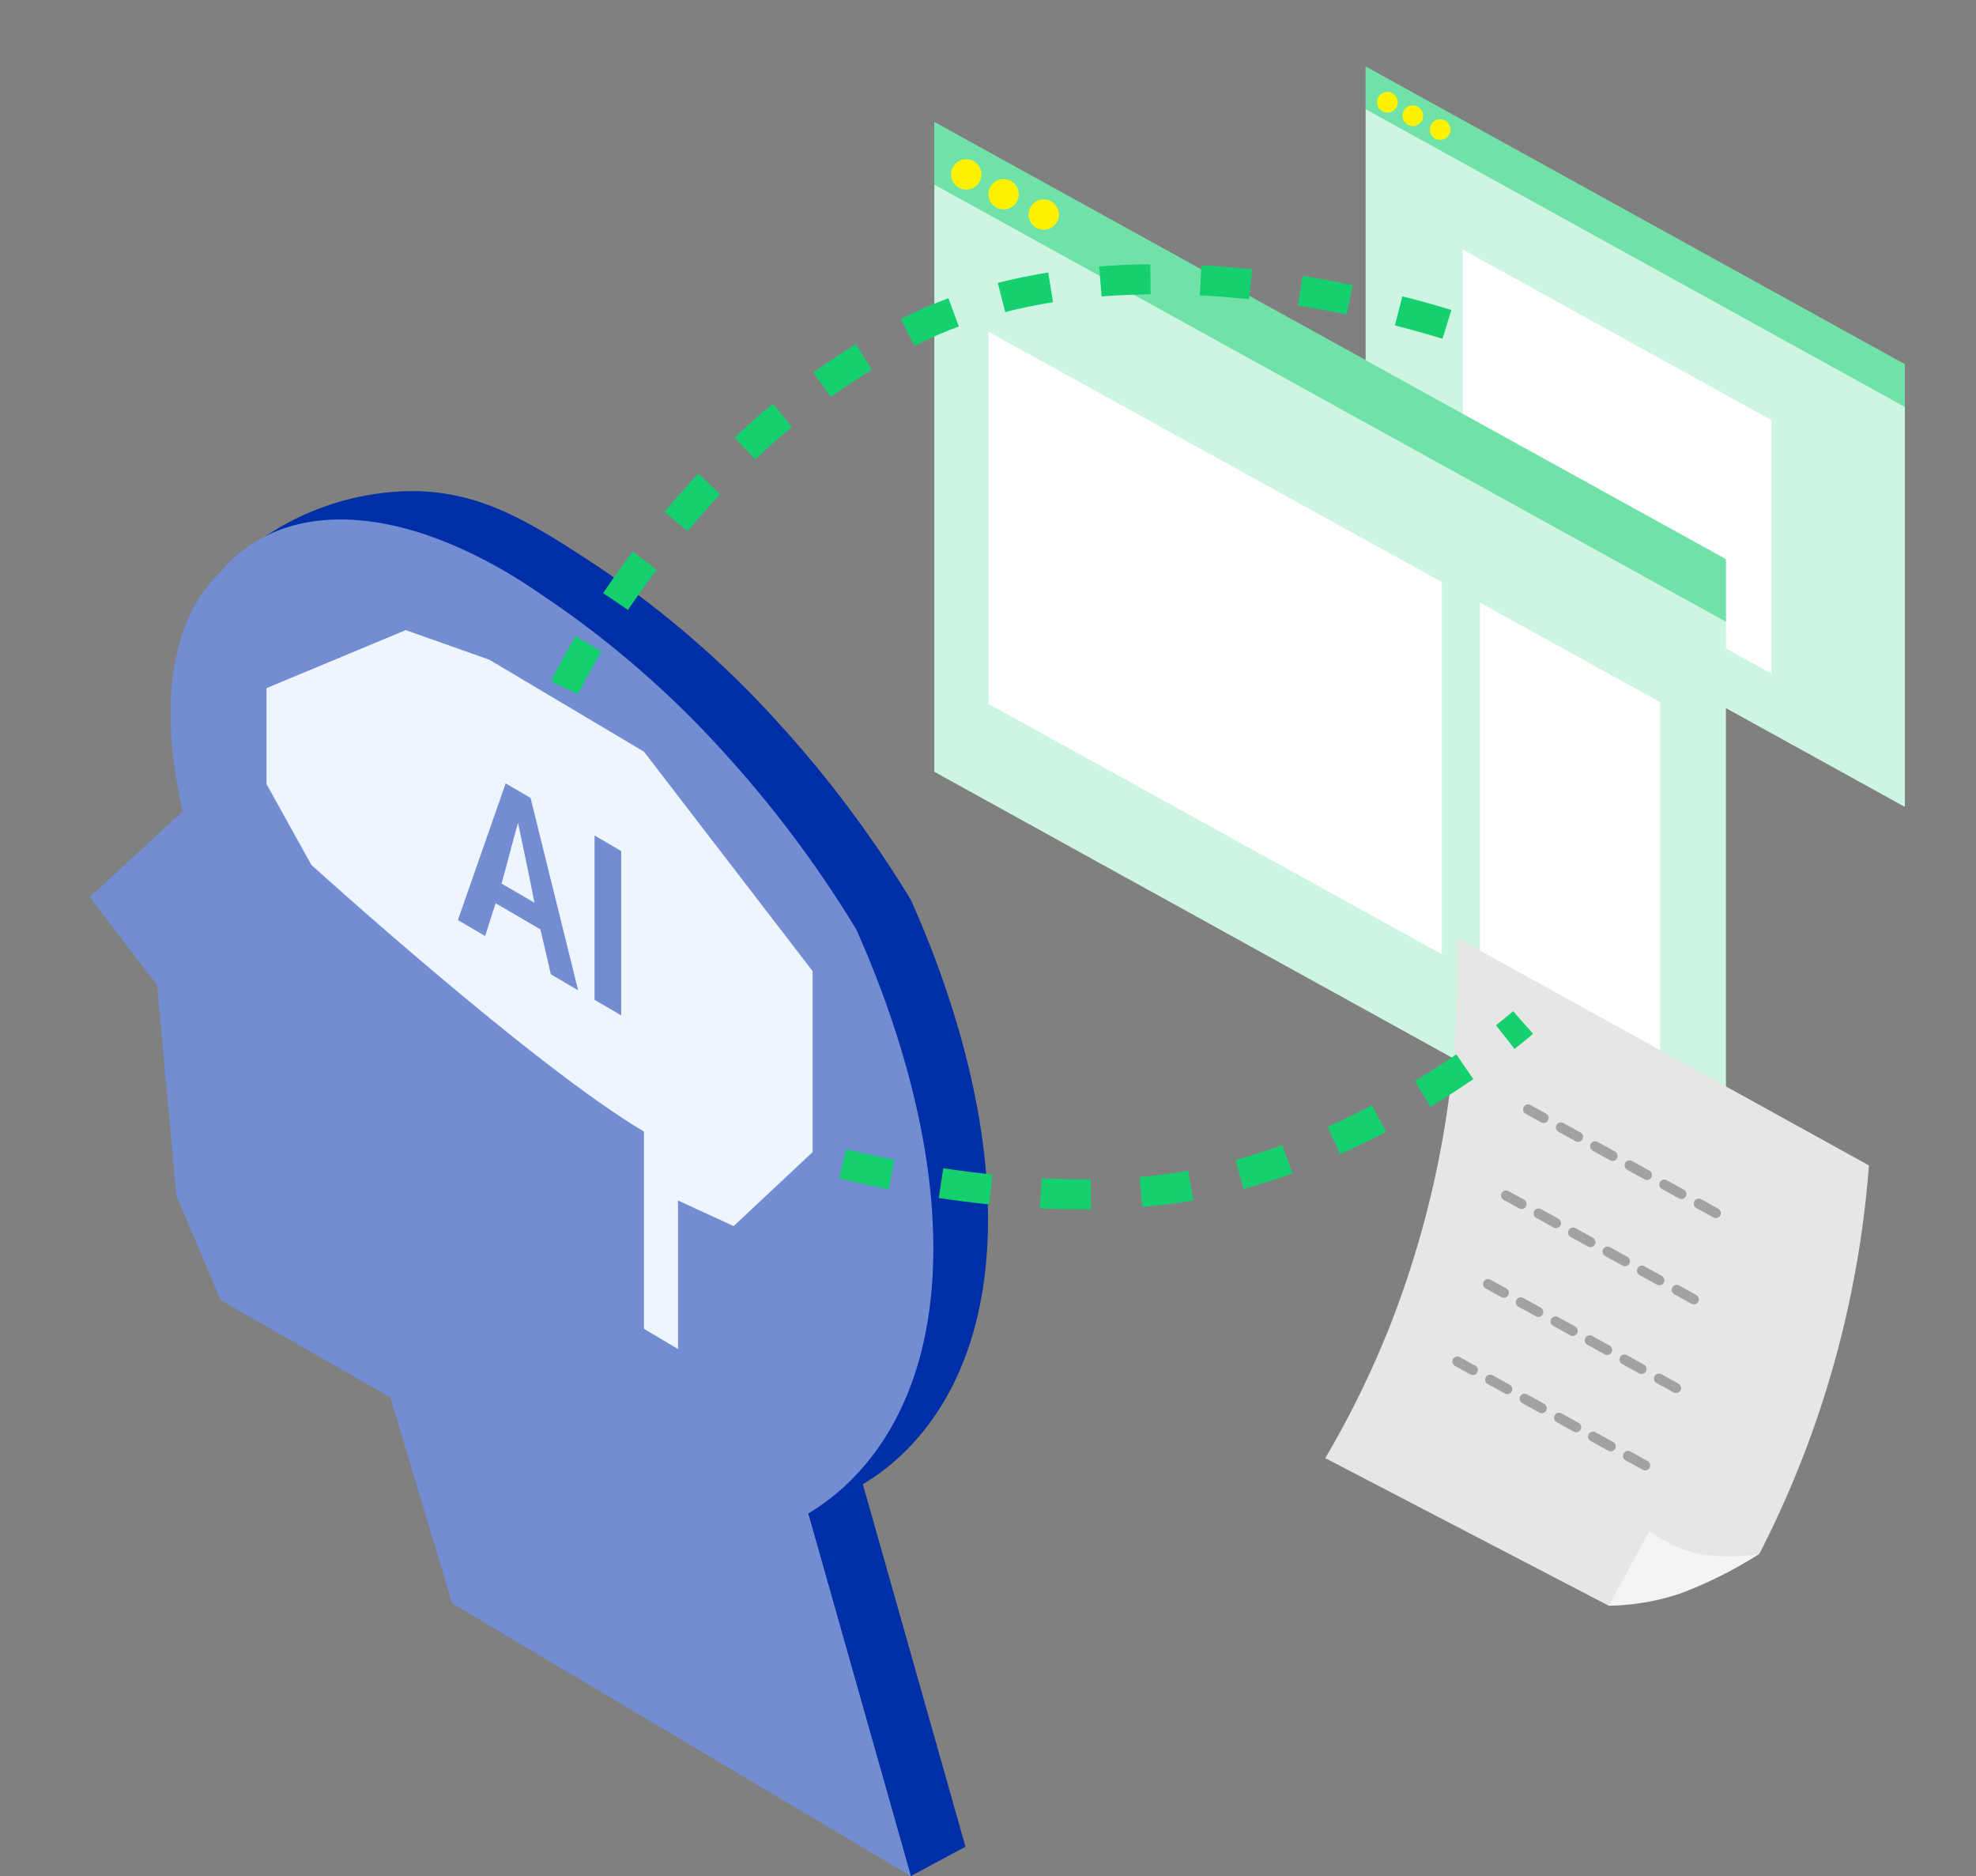 <svg xmlns="http://www.w3.org/2000/svg" xmlns:xlink="http://www.w3.org/1999/xlink" width="197" height="187" viewBox="0 0 197 187"><rect x="0" y="0" width="197" height="187" fill="#808080" stroke="none"/><defs><clipPath id="a"><rect width="197" height="187" transform="translate(192.508 1159)" fill="#fff" stroke="#707070" stroke-width="1"/></clipPath><clipPath id="b"><rect width="53.758" height="33.927" fill="#14d06e"/></clipPath><clipPath id="c"><rect width="78.923" height="49.809" fill="#14d06e"/></clipPath></defs><g transform="translate(-192.508 -1159)" clip-path="url(#a)"><g transform="translate(268.701 1165.636)"><path d="M17.919,44.116V0L71.677,29.678V73.793Z" transform="translate(42.037 0)" fill="#cef5e1"/><g transform="translate(59.956)" opacity="0.5" style="isolation:isolate"><g clip-path="url(#b)"><path d="M71.677,33.927,17.919,4.25V0L71.677,29.677Z" transform="translate(-17.919)" fill="#14d06e"/></g></g><path d="M20.669,2.568a1.028,1.028,0,1,1-1.027-1.027,1.027,1.027,0,0,1,1.027,1.027" transform="translate(42.482 0.988)" fill="#fff200"/><path d="M22.215,3.387A1.028,1.028,0,1,1,21.188,2.36a1.027,1.027,0,0,1,1.027,1.027" transform="translate(43.473 1.512)" fill="#fff200"/><path d="M23.876,4.228A1.028,1.028,0,1,1,22.849,3.2a1.027,1.027,0,0,1,1.027,1.027" transform="translate(44.537 2.051)" fill="#fff200"/><path d="M17.919,25.264V0L48.7,17V42.26Z" transform="translate(51.713 18.239)" fill="#fff"/></g><g transform="translate(-8.051)"><path d="M81.854,138.056l5.451-2.924L77.074,98.994C80,97.258,89.229,90.888,89.543,73.474c.247-13.664-5.125-26.991-7.673-32.7A113.667,113.667,0,0,0,68.776,23.247,97.446,97.446,0,0,0,50.535,7.438C43.615,2.866,38.995.149,32.463.006a26.726,26.726,0,0,0-14.9,4.471c7.084,6.8,14.958,13.853,23.664,20.959,10.046,8.2,19.815,15.344,29.037,21.552a56.254,56.254,0,0,1,1.358,54.929Z" transform="translate(209.509 1207.944)" fill="#012fa8"/><path d="M36.131,110.873l45.723,27.183L71.622,101.917c2.922-1.736,12.155-8.105,12.47-25.519.247-13.664-5.125-26.991-7.674-32.7A113.811,113.811,0,0,0,63.325,26.17,97.523,97.523,0,0,0,45.084,10.361C42.154,8.319,34.892,3.655,27.012,2.93c-8.366-.771-12.481,3.352-13.9,5.049A14.918,14.918,0,0,0,9.5,13.494c-2.523,6.518-1.17,14.374-.226,18.422L0,40.472,6.715,49.26,8.633,70.225l4.412,10.419,16.918,9.7Z" transform="translate(209.509 1207.944)" fill="#728dd2"/><path d="M22.092,37.266,17.62,29.209V19.647L31.5,13.865l8.328,2.946L55.25,25.98,72.061,47.849V65.894l-7.866,7.374-5.552-2.551V85.523L55.25,83.506V63.843C44.2,57.323,22.092,37.266,22.092,37.266Z" transform="translate(209.509 1207.944)" fill="#eff5ff"/><g transform="translate(1.97 4)"><path d="M44,44.174l-1.041-4.481-4.47-2.607-1.041,3.266-2.717-1.585,4.761-13.624,2.485,1.451,4.74,19.165Zm-2.023-9.1c-.348-1.744-1.253-6.012-1.253-6.012S39.835,32.3,39.507,33.6l-.424,1.527,3.276,1.91Z" transform="translate(209.509 1207.944)" fill="#728dd2"/><path d="M48.355,46.715V30.335l2.659,1.551V48.267Z" transform="translate(209.509 1207.944)" fill="#728dd2"/></g></g><g transform="translate(225.701 1171.164)"><path d="M17.919,64.767V0L96.841,43.57v64.766Z" transform="translate(42.037 0)" fill="#cef5e1"/><g transform="translate(59.956)" opacity="0.5" style="isolation:isolate"><g clip-path="url(#c)"><path d="M96.841,49.809,17.919,6.239V0L96.841,43.569Z" transform="translate(-17.919)" fill="#14d06e"/></g></g><path d="M21.631,3.049a1.509,1.509,0,1,1-1.508-1.508,1.507,1.507,0,0,1,1.508,1.508" transform="translate(43.015 2.171)" fill="#fff200"/><path d="M23.177,3.868A1.509,1.509,0,1,1,21.669,2.36a1.507,1.507,0,0,1,1.508,1.508" transform="translate(45.193 3.325)" fill="#fff200"/><path d="M24.838,4.709A1.509,1.509,0,1,1,23.33,3.2a1.507,1.507,0,0,1,1.508,1.508" transform="translate(47.534 4.51)" fill="#fff200"/><path d="M17.919,37.09V0l45.2,24.951v37.09Z" transform="translate(47.433 20.904)" fill="#fff"/><path d="M-3637.237-4902.162h0l-17.954-9.912v-37.09l17.955,9.913v37.088Z" transform="translate(3769.545 4997.069)" fill="#fff"/><path d="M-3636.737-4901.47l-.7-.233-.04-.022-18.212-10.055v-38.232l.742.41,18.214,10.055Zm-17.955-10.9,16.955,9.361v-35.948l-16.955-9.36Z" transform="translate(3769.545 4997.069)" fill="rgba(0,0,0,0)"/></g><path d="M358.532,1288.424c-.953-1.228-2-2.507-3.124-3.8l2.271-1.961c1.153,1.335,2.238,2.656,3.223,3.924Zm-6.432-7.461c-1.134-1.2-2.3-2.375-3.471-3.5l2.081-2.161c1.2,1.158,2.4,2.369,3.569,3.6Zm-7.1-6.829c-1.252-1.091-2.529-2.145-3.793-3.131l1.845-2.366c1.307,1.019,2.625,2.108,3.919,3.235Zm-7.751-6.032c-1.37-.94-2.759-1.825-4.128-2.631l1.522-2.585c1.428.841,2.876,1.763,4.3,2.743Zm-69.611-.115-1.481-2.609c.069-.039,1.718-.972,4.612-2.27l1.228,2.737C269.244,1267.078,267.651,1267.977,267.636,1267.986Zm8.9-4.025-1.074-2.8c1.572-.6,3.183-1.172,4.789-1.692l.924,2.854C279.618,1262.825,278.057,1263.377,276.534,1263.96Zm52.287-.8c-1.487-.723-2.988-1.372-4.462-1.929l1.06-2.806c1.559.589,3.145,1.275,4.714,2.037Zm-42.928-2.228-.77-2.9c1.645-.437,3.31-.829,4.947-1.167l.606,2.938C289.093,1260.13,287.484,1260.509,285.893,1260.932Zm33.855-1.178a41.174,41.174,0,0,0-4.411-.906l-.319-.046.423-2.97.335.049a44.2,44.2,0,0,1,4.734.972Zm-24.236-.8-.429-2.969c1.693-.245,3.4-.437,5.063-.57l.239,2.99C298.782,1258.534,297.143,1258.718,295.513,1258.954Zm14.65-.648c-1.6-.1-3.245-.143-4.887-.124l-.033-3c1.715-.018,3.434.025,5.108.13Z" transform="matrix(0.819, -0.574, 0.574, 0.819, -696.875, 343.343)" fill="#14d06e"/><path d="M13.154,1.35A97.843,97.843,0,0,1,6.529,39.8,95.088,95.088,0,0,1,0,53.192L28.256,67.9,43.27,62.741a101.52,101.52,0,0,0,6.1-14.544A101.72,101.72,0,0,0,54.2,24.012L13.154,1.35" transform="translate(324.634 1251.15)" fill="#e6e6e6"/><path d="M36.758,30.543a.5.5,0,0,1-.241-.062L34.8,29.532a.5.5,0,0,1,.483-.875L37,29.605a.5.5,0,0,1-.242.938Zm-3.435-1.9a.5.5,0,0,1-.241-.062l-1.718-.948a.5.5,0,0,1,.483-.875l1.718.948a.5.5,0,0,1-.242.938Zm-3.435-1.9a.5.5,0,0,1-.241-.062l-1.718-.948a.5.5,0,1,1,.483-.875l1.718.948a.5.5,0,0,1-.242.938Zm-3.435-1.9a.5.5,0,0,1-.241-.062l-1.718-.948a.5.5,0,1,1,.483-.875l1.718.948a.5.5,0,0,1-.242.938Zm-3.435-1.9a.5.5,0,0,1-.241-.062l-1.718-.948a.5.5,0,0,1,.483-.875l1.718.948a.5.5,0,0,1-.242.938Zm-3.435-1.9A.5.5,0,0,1,19.34,21l-1.555-.858a.5.5,0,0,1,.483-.875l1.555.858a.5.5,0,0,1-.242.938Z" transform="translate(326.816 1249.873)" fill="#a2a2a2"/><path d="M34.842,38.031a.5.5,0,0,1-.241-.062l-1.718-.948a.5.5,0,0,1,.483-.875l1.718.948a.5.5,0,0,1-.242.938Zm-3.435-1.9a.5.5,0,0,1-.241-.062l-1.718-.948a.5.5,0,1,1,.483-.875l1.718.948a.5.5,0,0,1-.242.938Zm-3.435-1.9a.5.5,0,0,1-.241-.062l-1.718-.948a.5.5,0,1,1,.483-.875l1.718.948a.5.5,0,0,1-.242.938Zm-3.435-1.9a.5.5,0,0,1-.241-.062l-1.718-.948a.5.5,0,1,1,.483-.875l1.718.948a.5.5,0,0,1-.242.938Zm-3.435-1.9a.5.5,0,0,1-.241-.062l-1.718-.948a.5.5,0,1,1,.483-.875l1.718.948a.5.5,0,0,1-.242.938Zm-3.435-1.9a.5.5,0,0,1-.241-.062l-1.555-.858a.5.5,0,0,1,.483-.875l1.555.858a.5.5,0,0,1-.242.938Z" transform="translate(326.533 1250.98)" fill="#a2a2a2"/><path d="M33.3,45.737a.5.5,0,0,1-.241-.062l-1.718-.948a.5.5,0,0,1,.483-.875l1.718.948a.5.5,0,0,1-.242.938Zm-3.435-1.9a.5.5,0,0,1-.241-.062L27.9,42.83a.5.5,0,0,1,.483-.875l1.718.948a.5.5,0,0,1-.242.938Zm-3.435-1.9a.5.5,0,0,1-.241-.062l-1.718-.948a.5.5,0,1,1,.483-.875l1.718.948a.5.5,0,0,1-.242.938Zm-3.435-1.9a.5.5,0,0,1-.241-.062l-1.718-.948a.5.5,0,0,1,.483-.875l1.718.948a.5.5,0,0,1-.242.938Zm-3.435-1.9a.5.5,0,0,1-.241-.062L17.6,37.14a.5.5,0,1,1,.483-.875l1.718.948a.5.5,0,0,1-.242.938Zm-3.435-1.9a.5.5,0,0,1-.241-.062l-1.554-.858a.5.5,0,1,1,.483-.875l1.554.858a.5.5,0,0,1-.242.938Z" transform="translate(326.305 1252.119)" fill="#a2a2a2"/><path d="M30.611,51.581a.5.5,0,0,1-.241-.062l-1.718-.948a.5.5,0,0,1,.483-.875l1.718.948a.5.5,0,0,1-.242.938Zm-3.435-1.9a.5.5,0,0,1-.241-.062l-1.718-.948A.5.5,0,1,1,25.7,47.8l1.718.948a.5.5,0,0,1-.242.938Zm-3.435-1.9a.5.5,0,0,1-.241-.062l-1.718-.948a.5.5,0,0,1,.483-.875l1.718.948a.5.5,0,0,1-.242.938Zm-3.435-1.9a.5.5,0,0,1-.241-.062l-1.718-.948a.5.5,0,0,1,.483-.875l1.718.948a.5.5,0,0,1-.242.938Zm-3.435-1.9a.5.5,0,0,1-.241-.062l-1.718-.948a.5.5,0,0,1,.483-.875l1.718.948a.5.5,0,0,1-.242.938Zm-3.435-1.9a.5.5,0,0,1-.241-.062l-1.554-.858a.5.5,0,0,1,.483-.875l1.554.858a.5.5,0,0,1-.242.938Z" transform="translate(325.908 1253.98)" fill="#a2a2a2"/><path d="M24.617,60.29l4.066-7.444a13.522,13.522,0,0,0,4.93,2.283,18.824,18.824,0,0,0,6.018,0A43.029,43.029,0,0,1,31.8,59.058,23.419,23.419,0,0,1,24.617,60.29Z" transform="translate(328.273 1258.762)" fill="#f4f4f5"/><path d="M300.392,1279.549c-1.37,0-2.778-.036-4.2-.107l.15-3c1.669.083,3.32.116,4.906.1l.035,3Q300.841,1279.549,300.392,1279.549Zm5.994-.243-.251-2.99c.658-.055,1.315-.121,1.955-.2.943-.11,1.907-.253,2.865-.423l.526,2.953c-1.016.181-2.04.332-3.042.45C307.767,1279.178,307.076,1279.248,306.386,1279.306Zm-15.257-.254c-1.643-.17-3.335-.386-5.029-.642l.449-2.966c1.648.249,3.293.459,4.889.624Zm-10.018-1.508c-1.639-.32-3.3-.68-4.946-1.07l.693-2.919c1.6.381,3.228.732,4.828,1.045Zm35.378-.027-.792-2.894c1.53-.419,3.094-.917,4.648-1.48l1.022,2.821C319.738,1276.554,318.1,1277.077,316.489,1277.517Zm9.613-3.467-1.221-2.74c1.463-.652,2.946-1.373,4.41-2.141l1.4,2.656C329.166,1272.623,327.624,1273.372,326.1,1274.05Zm9.016-4.729-1.552-2.568c1.4-.844,2.786-1.74,4.129-2.661l1.7,2.473C338,1267.52,336.564,1268.447,335.118,1269.321Zm8.386-5.767-1.852-2.36c1.1-.86,1.7-1.394,1.708-1.4l1.987,2.248C345.32,1262.067,344.676,1262.634,343.5,1263.554Z" fill="#14d06e"/></g></svg>